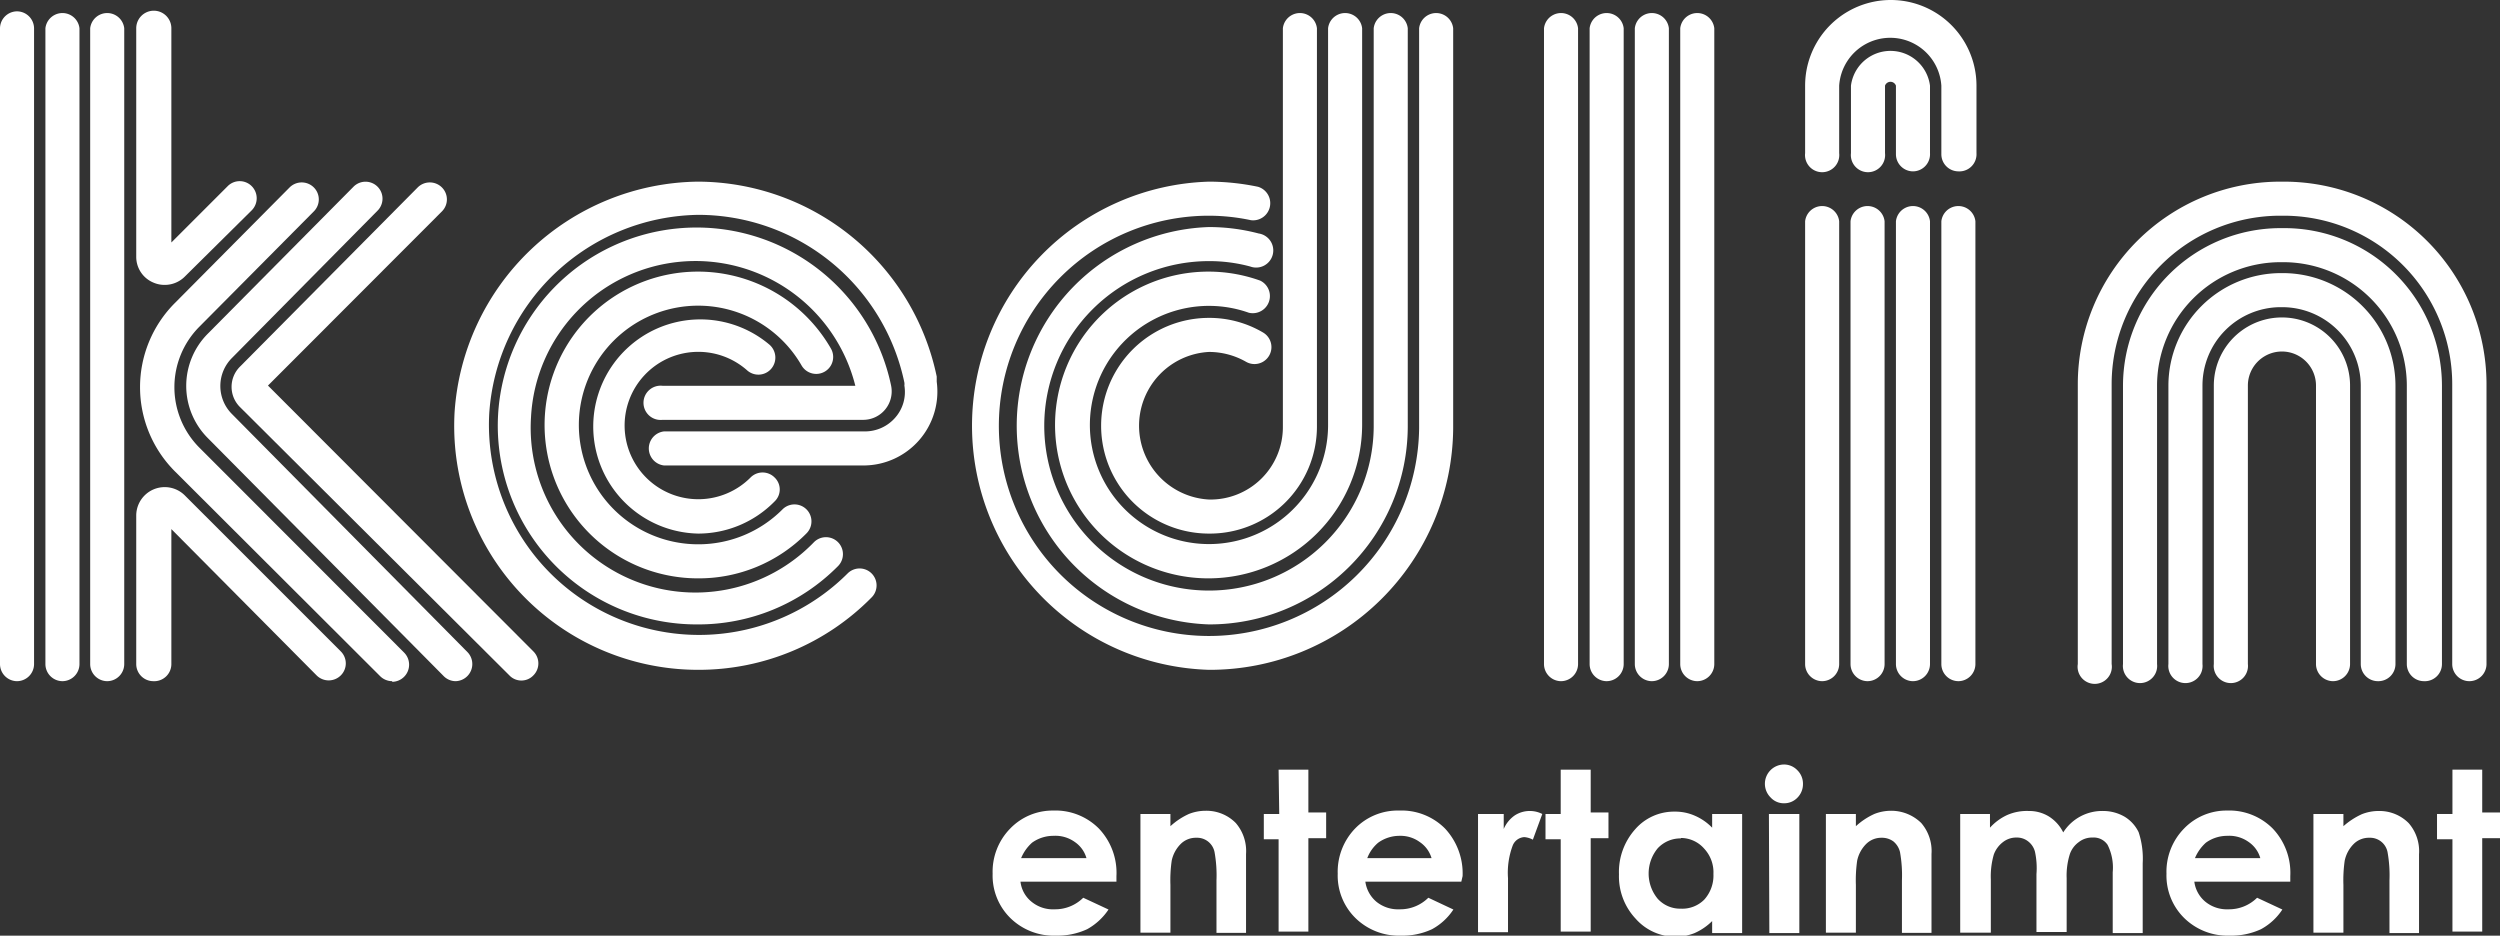 <svg xmlns="http://www.w3.org/2000/svg" viewBox="0 0 116.71 43.68"><rect x="0" y="0" width="116.71" height="43.68" fill="#333333" stroke="none"/><defs><style>.cls-1{fill:#fff;}</style></defs><title>kedlinlogo</title><g id="Layer_2" data-name="Layer 2"><g id="Layer_1-2" data-name="Layer 1"><path class="cls-1" d="M7.69,13.3a1.29,1.29,0,0,1-.51-.1A1.3,1.3,0,0,1,6.36,12V1.32A.8.8,0,0,1,8,1.32v10l2.63-2.63a.79.79,0,0,1,1.12,0,.8.8,0,0,1,0,1.13L8.62,12.92A1.32,1.32,0,0,1,7.69,13.3Z"/><path class="cls-1" d="M7.15,31.8a.8.8,0,0,1-.79-.8V24.06a1.33,1.33,0,0,1,2.26-.94l7.29,7.29a.79.79,0,0,1,0,1.12.8.8,0,0,1-1.13,0L8,24.7V31A.8.8,0,0,1,7.15,31.8Z"/><path class="cls-1" d="M89.3,8a.8.8,0,0,1-.79-.8V4A.27.27,0,0,0,88,4V7.15a.8.8,0,1,1-1.59,0V4A1.86,1.86,0,0,1,90.1,4V7.15A.8.8,0,0,1,89.3,8Z"/><path class="cls-1" d="M91.42,8a.8.8,0,0,1-.79-.8V4a2.39,2.39,0,0,0-4.77,0V7.15a.8.8,0,1,1-1.59,0V4a4,4,0,0,1,8,0V7.15A.8.8,0,0,1,91.42,8Z"/><path class="cls-1" d="M52.12,41.16H47.64a1.41,1.41,0,0,0,.52.94,1.57,1.57,0,0,0,1.07.35,1.86,1.86,0,0,0,1.34-.54l1.18.55a2.86,2.86,0,0,1-1,.92,3.31,3.31,0,0,1-1.46.3,2.89,2.89,0,0,1-2.13-.83,2.78,2.78,0,0,1-.82-2.06,2.88,2.88,0,0,1,.82-2.11,2.75,2.75,0,0,1,2-.84,2.86,2.86,0,0,1,2.14.84,3,3,0,0,1,.82,2.22Zm-1.4-1.1a1.36,1.36,0,0,0-.54-.75,1.55,1.55,0,0,0-1-.29,1.7,1.7,0,0,0-1,.32,2,2,0,0,0-.51.72Z"/><path class="cls-1" d="M53.24,38h1.4v.57A3.28,3.28,0,0,1,55.5,38a2.13,2.13,0,0,1,.79-.15,1.92,1.92,0,0,1,1.4.57,2,2,0,0,1,.48,1.45v3.68H56.79V41.1a6.12,6.12,0,0,0-.09-1.32.83.83,0,0,0-.85-.67,1,1,0,0,0-.73.29,1.55,1.55,0,0,0-.42.78,6.43,6.43,0,0,0-.06,1.13v2.23h-1.4Z"/><path class="cls-1" d="M59.69,35.93h1.39v2h.83v1.2h-.83v4.36H59.69V39.18H59V38h.72Z"/><path class="cls-1" d="M68.22,41.16H63.74a1.49,1.49,0,0,0,.52.94,1.6,1.6,0,0,0,1.08.35,1.86,1.86,0,0,0,1.34-.54l1.17.55a2.78,2.78,0,0,1-1,.92,3.26,3.26,0,0,1-1.45.3,2.89,2.89,0,0,1-2.13-.83,2.78,2.78,0,0,1-.82-2.06,2.91,2.91,0,0,1,.81-2.11,2.77,2.77,0,0,1,2.06-.84,2.86,2.86,0,0,1,2.14.84,3.07,3.07,0,0,1,.82,2.22Zm-1.39-1.1a1.37,1.37,0,0,0-.55-.75,1.52,1.52,0,0,0-.94-.29,1.7,1.7,0,0,0-1,.32,1.75,1.75,0,0,0-.51.72Z"/><path class="cls-1" d="M69,38h1.2v.7a1.48,1.48,0,0,1,.51-.63,1.28,1.28,0,0,1,.71-.21A1.26,1.26,0,0,1,72,38l-.44,1.2a1,1,0,0,0-.4-.12.62.62,0,0,0-.54.39A3.62,3.62,0,0,0,70.4,41v2.52H69Z"/><path class="cls-1" d="M72.86,35.93h1.4v2h.83v1.2h-.83v4.36h-1.4V39.18h-.71V38h.71Z"/><path class="cls-1" d="M79.93,38h1.4v5.56h-1.4V43a2.73,2.73,0,0,1-.82.56,2.35,2.35,0,0,1-.89.17,2.48,2.48,0,0,1-1.86-.84,2.89,2.89,0,0,1-.78-2.07,3,3,0,0,1,.76-2.11,2.4,2.4,0,0,1,1.84-.82,2.26,2.26,0,0,1,.94.19,2.51,2.51,0,0,1,.81.56Zm-1.46,1.14a1.45,1.45,0,0,0-1.08.46,1.85,1.85,0,0,0,0,2.36,1.41,1.41,0,0,0,1.07.46A1.45,1.45,0,0,0,79.56,42a1.68,1.68,0,0,0,.43-1.2,1.62,1.62,0,0,0-.43-1.18A1.45,1.45,0,0,0,78.47,39.12Z"/><path class="cls-1" d="M83.28,35.69a.86.86,0,0,1,.63.27.88.88,0,0,1,.26.64.9.9,0,0,1-.26.64.85.85,0,0,1-.62.26.83.83,0,0,1-.63-.27.9.9,0,0,1,.62-1.54ZM82.58,38H84v5.56h-1.4Z"/><path class="cls-1" d="M85.24,38h1.4v.57A3.28,3.28,0,0,1,87.5,38a2.12,2.12,0,0,1,.78-.15,2,2,0,0,1,1.41.57,2,2,0,0,1,.48,1.45v3.68H88.79V41.1a6.12,6.12,0,0,0-.09-1.32.92.92,0,0,0-.31-.5.9.9,0,0,0-.55-.17,1,1,0,0,0-.72.29,1.55,1.55,0,0,0-.42.78,6.43,6.43,0,0,0-.06,1.13v2.23h-1.4Z"/><path class="cls-1" d="M91.51,38H92.9v.64a2.48,2.48,0,0,1,.8-.59,2.3,2.3,0,0,1,1-.19,1.76,1.76,0,0,1,.94.25,1.84,1.84,0,0,1,.68.75,2.15,2.15,0,0,1,1.87-1,2,2,0,0,1,1,.27,1.72,1.72,0,0,1,.65.72,3.93,3.93,0,0,1,.19,1.45v3.26h-1.4V40.72a2.36,2.36,0,0,0-.24-1.28.78.78,0,0,0-.7-.34,1,1,0,0,0-.64.21,1.15,1.15,0,0,0-.42.56A3.32,3.32,0,0,0,96.48,41v2.51H95.07v-2.7A3.62,3.62,0,0,0,95,39.76a.89.89,0,0,0-.33-.49.84.84,0,0,0-.53-.17,1,1,0,0,0-.63.21,1.29,1.29,0,0,0-.43.58,3.69,3.69,0,0,0-.14,1.17v2.48H91.51Z"/><path class="cls-1" d="M106.92,41.16h-4.48a1.45,1.45,0,0,0,.52.94,1.59,1.59,0,0,0,1.07.35,1.86,1.86,0,0,0,1.34-.54l1.18.55a2.78,2.78,0,0,1-1,.92,3.31,3.31,0,0,1-1.46.3,2.89,2.89,0,0,1-2.13-.83,2.78,2.78,0,0,1-.82-2.06,2.88,2.88,0,0,1,.82-2.11,2.75,2.75,0,0,1,2-.84,2.86,2.86,0,0,1,2.14.84,3,3,0,0,1,.82,2.22Zm-1.4-1.1a1.36,1.36,0,0,0-.54-.75,1.55,1.55,0,0,0-1-.29,1.7,1.7,0,0,0-1,.32,2,2,0,0,0-.51.72Z"/><path class="cls-1" d="M108,38h1.4v.57a3.45,3.45,0,0,1,.86-.56,2.13,2.13,0,0,1,.79-.15,1.92,1.92,0,0,1,1.4.57,2,2,0,0,1,.48,1.45v3.68h-1.38V41.1a6.12,6.12,0,0,0-.09-1.32.83.83,0,0,0-.85-.67,1,1,0,0,0-.73.29,1.55,1.55,0,0,0-.42.78,6.43,6.43,0,0,0-.06,1.13v2.23H108Z"/><path class="cls-1" d="M114.49,35.93h1.39v2h.83v1.2h-.83v4.36h-1.39V39.18h-.72V38h.72Z"/><path class="cls-1" d="M56.44,31.27a11.4,11.4,0,0,1,0-22.79,11.28,11.28,0,0,1,2.29.24.8.8,0,0,1-.33,1.56,9.47,9.47,0,0,0-2-.21A9.81,9.81,0,1,0,66.25,20V1.32a.8.8,0,0,1,1.59,0V20A11.36,11.36,0,0,1,56.44,31.27Z"/><path class="cls-1" d="M56.44,29.15a9.28,9.28,0,0,1,0-18.55,9.12,9.12,0,0,1,2.32.3.8.8,0,1,1-.4,1.54,7.33,7.33,0,0,0-1.92-.25,7.69,7.69,0,1,0,7.69,7.74V1.32a.8.8,0,0,1,1.59,0V19.93A9.26,9.26,0,0,1,56.44,29.15Z"/><path class="cls-1" d="M56.44,27a7.16,7.16,0,1,1,2.39-13.9.8.8,0,0,1-.53,1.5A5.56,5.56,0,1,0,62,19.85V1.32a.8.8,0,0,1,1.59,0V19.85A7.18,7.18,0,0,1,56.44,27Z"/><path class="cls-1" d="M56.44,24.91a5,5,0,0,1,0-10.07,4.94,4.94,0,0,1,2.52.68.79.79,0,1,1-.79,1.37,3.5,3.5,0,0,0-1.73-.46,3.45,3.45,0,0,0,0,6.89,3.38,3.38,0,0,0,3.45-3.38V1.32a.8.8,0,0,1,1.59,0V19.94A5,5,0,0,1,56.44,24.91Z"/><path class="cls-1" d="M72.87,31.8a.8.8,0,0,1-.79-.8V1.32a.8.8,0,0,1,1.59,0V31A.8.8,0,0,1,72.87,31.8Z"/><path class="cls-1" d="M75,31.8a.8.8,0,0,1-.79-.8V1.32a.8.8,0,0,1,1.59,0V31A.8.8,0,0,1,75,31.8Z"/><path class="cls-1" d="M77.11,31.8a.8.8,0,0,1-.79-.8V1.32a.8.8,0,0,1,1.59,0V31A.8.8,0,0,1,77.11,31.8Z"/><path class="cls-1" d="M79.23,31.8a.8.8,0,0,1-.79-.8V1.32a.8.8,0,0,1,1.59,0V31A.8.8,0,0,1,79.23,31.8Z"/><path class="cls-1" d="M85.06,31.8a.8.8,0,0,1-.79-.8V10.33a.8.8,0,0,1,1.59,0V31A.8.8,0,0,1,85.06,31.8Z"/><path class="cls-1" d="M87.18,31.8a.8.8,0,0,1-.79-.8V10.33a.8.8,0,0,1,1.59,0V31A.8.8,0,0,1,87.18,31.8Z"/><path class="cls-1" d="M89.3,31.8a.8.8,0,0,1-.79-.8V10.33a.8.8,0,0,1,1.59,0V31A.8.8,0,0,1,89.3,31.8Z"/><path class="cls-1" d="M91.42,31.8a.8.8,0,0,1-.79-.8V10.33a.8.8,0,0,1,1.59,0V31A.8.8,0,0,1,91.42,31.8Z"/><path class="cls-1" d="M115.27,31.8a.8.8,0,0,1-.79-.8V17.93a7.87,7.87,0,0,0-7.86-7.86h-.18a7.87,7.87,0,0,0-7.86,7.86V31A.8.8,0,1,1,97,31V17.93a9.46,9.46,0,0,1,9.45-9.45h.18a9.46,9.46,0,0,1,9.45,9.45V31A.8.8,0,0,1,115.27,31.8Z"/><path class="cls-1" d="M113.15,31.8a.8.8,0,0,1-.79-.8V18a5.77,5.77,0,0,0-5.76-5.76h-.14A5.77,5.77,0,0,0,100.7,18V31a.8.8,0,1,1-1.59,0V18a7.36,7.36,0,0,1,7.35-7.35h.14A7.36,7.36,0,0,1,114,18V31A.8.8,0,0,1,113.15,31.8Z"/><path class="cls-1" d="M111,31.8a.8.8,0,0,1-.79-.8V18a3.67,3.67,0,0,0-3.67-3.66h-.09A3.66,3.66,0,0,0,102.82,18V31a.8.8,0,1,1-1.59,0V18a5.26,5.26,0,0,1,5.25-5.25h.09A5.26,5.26,0,0,1,111.83,18V31A.8.8,0,0,1,111,31.8Z"/><path class="cls-1" d="M108.91,31.8a.8.8,0,0,1-.79-.8V18a1.59,1.59,0,0,0-3.18,0V31a.8.8,0,1,1-1.59,0V18a3.18,3.18,0,0,1,6.36,0V31A.8.8,0,0,1,108.91,31.8Z"/><path class="cls-1" d="M.79,31.8A.8.8,0,0,1,0,31V1.32A.8.8,0,0,1,.79.53a.8.8,0,0,1,.8.79V31A.8.8,0,0,1,.79,31.8Z"/><path class="cls-1" d="M2.91,31.8a.8.8,0,0,1-.79-.8V1.32a.8.8,0,0,1,1.59,0V31A.8.8,0,0,1,2.91,31.8Z"/><path class="cls-1" d="M21.27,31.8a.79.79,0,0,1-.56-.24L9.7,20.45a3.45,3.45,0,0,1,0-4.87l6.8-6.86a.79.79,0,1,1,1.13,1.11l-6.8,6.88a1.85,1.85,0,0,0,0,2.62l11,11.12a.8.8,0,0,1-.57,1.35Z"/><path class="cls-1" d="M24.34,31.77a.77.77,0,0,1-.56-.24L11.2,19a1.33,1.33,0,0,1,0-1.88l8.3-8.37a.8.8,0,0,1,1.13,0,.79.79,0,0,1,0,1.12L12.51,18,24.9,30.41a.79.79,0,0,1,0,1.12A.77.77,0,0,1,24.34,31.77Zm-12-13.57h0Z"/><path class="cls-1" d="M5,31.8a.8.8,0,0,1-.79-.8V1.32a.8.8,0,0,1,1.59,0V31A.8.8,0,0,1,5,31.8Z"/><path class="cls-1" d="M18.31,31.8a.8.8,0,0,1-.56-.23L8.16,22a5.56,5.56,0,0,1,0-7.85l5.36-5.4a.8.8,0,0,1,1.13,0,.79.79,0,0,1,0,1.12l-5.36,5.4a4,4,0,0,0,0,5.61l9.58,9.59a.8.8,0,0,1-.56,1.36Z"/><path class="cls-1" d="M32.59,27a7.16,7.16,0,1,1,6.2-10.73.79.79,0,1,1-1.37.79,5.57,5.57,0,1,0-4.83,8.35,5.54,5.54,0,0,0,3.94-1.63.79.79,0,1,1,1.12,1.12A7.06,7.06,0,0,1,32.59,27Z"/><path class="cls-1" d="M32.59,24.91a5,5,0,1,1,3.33-8.82A.8.8,0,0,1,36,17.22a.79.79,0,0,1-1.12.07,3.44,3.44,0,1,0,.16,5,.79.79,0,0,1,1.12,0,.77.77,0,0,1,0,1.12A5,5,0,0,1,32.59,24.91Z"/><path class="cls-1" d="M32.59,31.27a11.39,11.39,0,0,1-11.37-12A11.53,11.53,0,0,1,32.56,8.48h0a11.42,11.42,0,0,1,11.17,9.1c0,.07,0,.15,0,.24a3.45,3.45,0,0,1-3.42,3.91H31a.8.8,0,0,1,0-1.59h9.38a1.87,1.87,0,0,0,1.41-.64A1.81,1.81,0,0,0,42.22,18a.52.52,0,0,0,0-.14,9.84,9.84,0,0,0-9.61-7.83h0a9.93,9.93,0,0,0-9.77,9.27,9.81,9.81,0,0,0,16.73,7.47.79.79,0,1,1,1.12,1.12A11.32,11.32,0,0,1,32.59,31.27Z"/><path class="cls-1" d="M32.52,29.15a9.28,9.28,0,0,1-9.27-9.74A9.28,9.28,0,0,1,41.6,18a1.33,1.33,0,0,1-1.3,1.6H30.93a.8.8,0,1,1,0-1.59h9a7.69,7.69,0,0,0-15.14,1.47A7.69,7.69,0,0,0,38,25.31a.79.79,0,1,1,1.12,1.12A9.17,9.17,0,0,1,32.52,29.15Z"/></g></g></svg>
